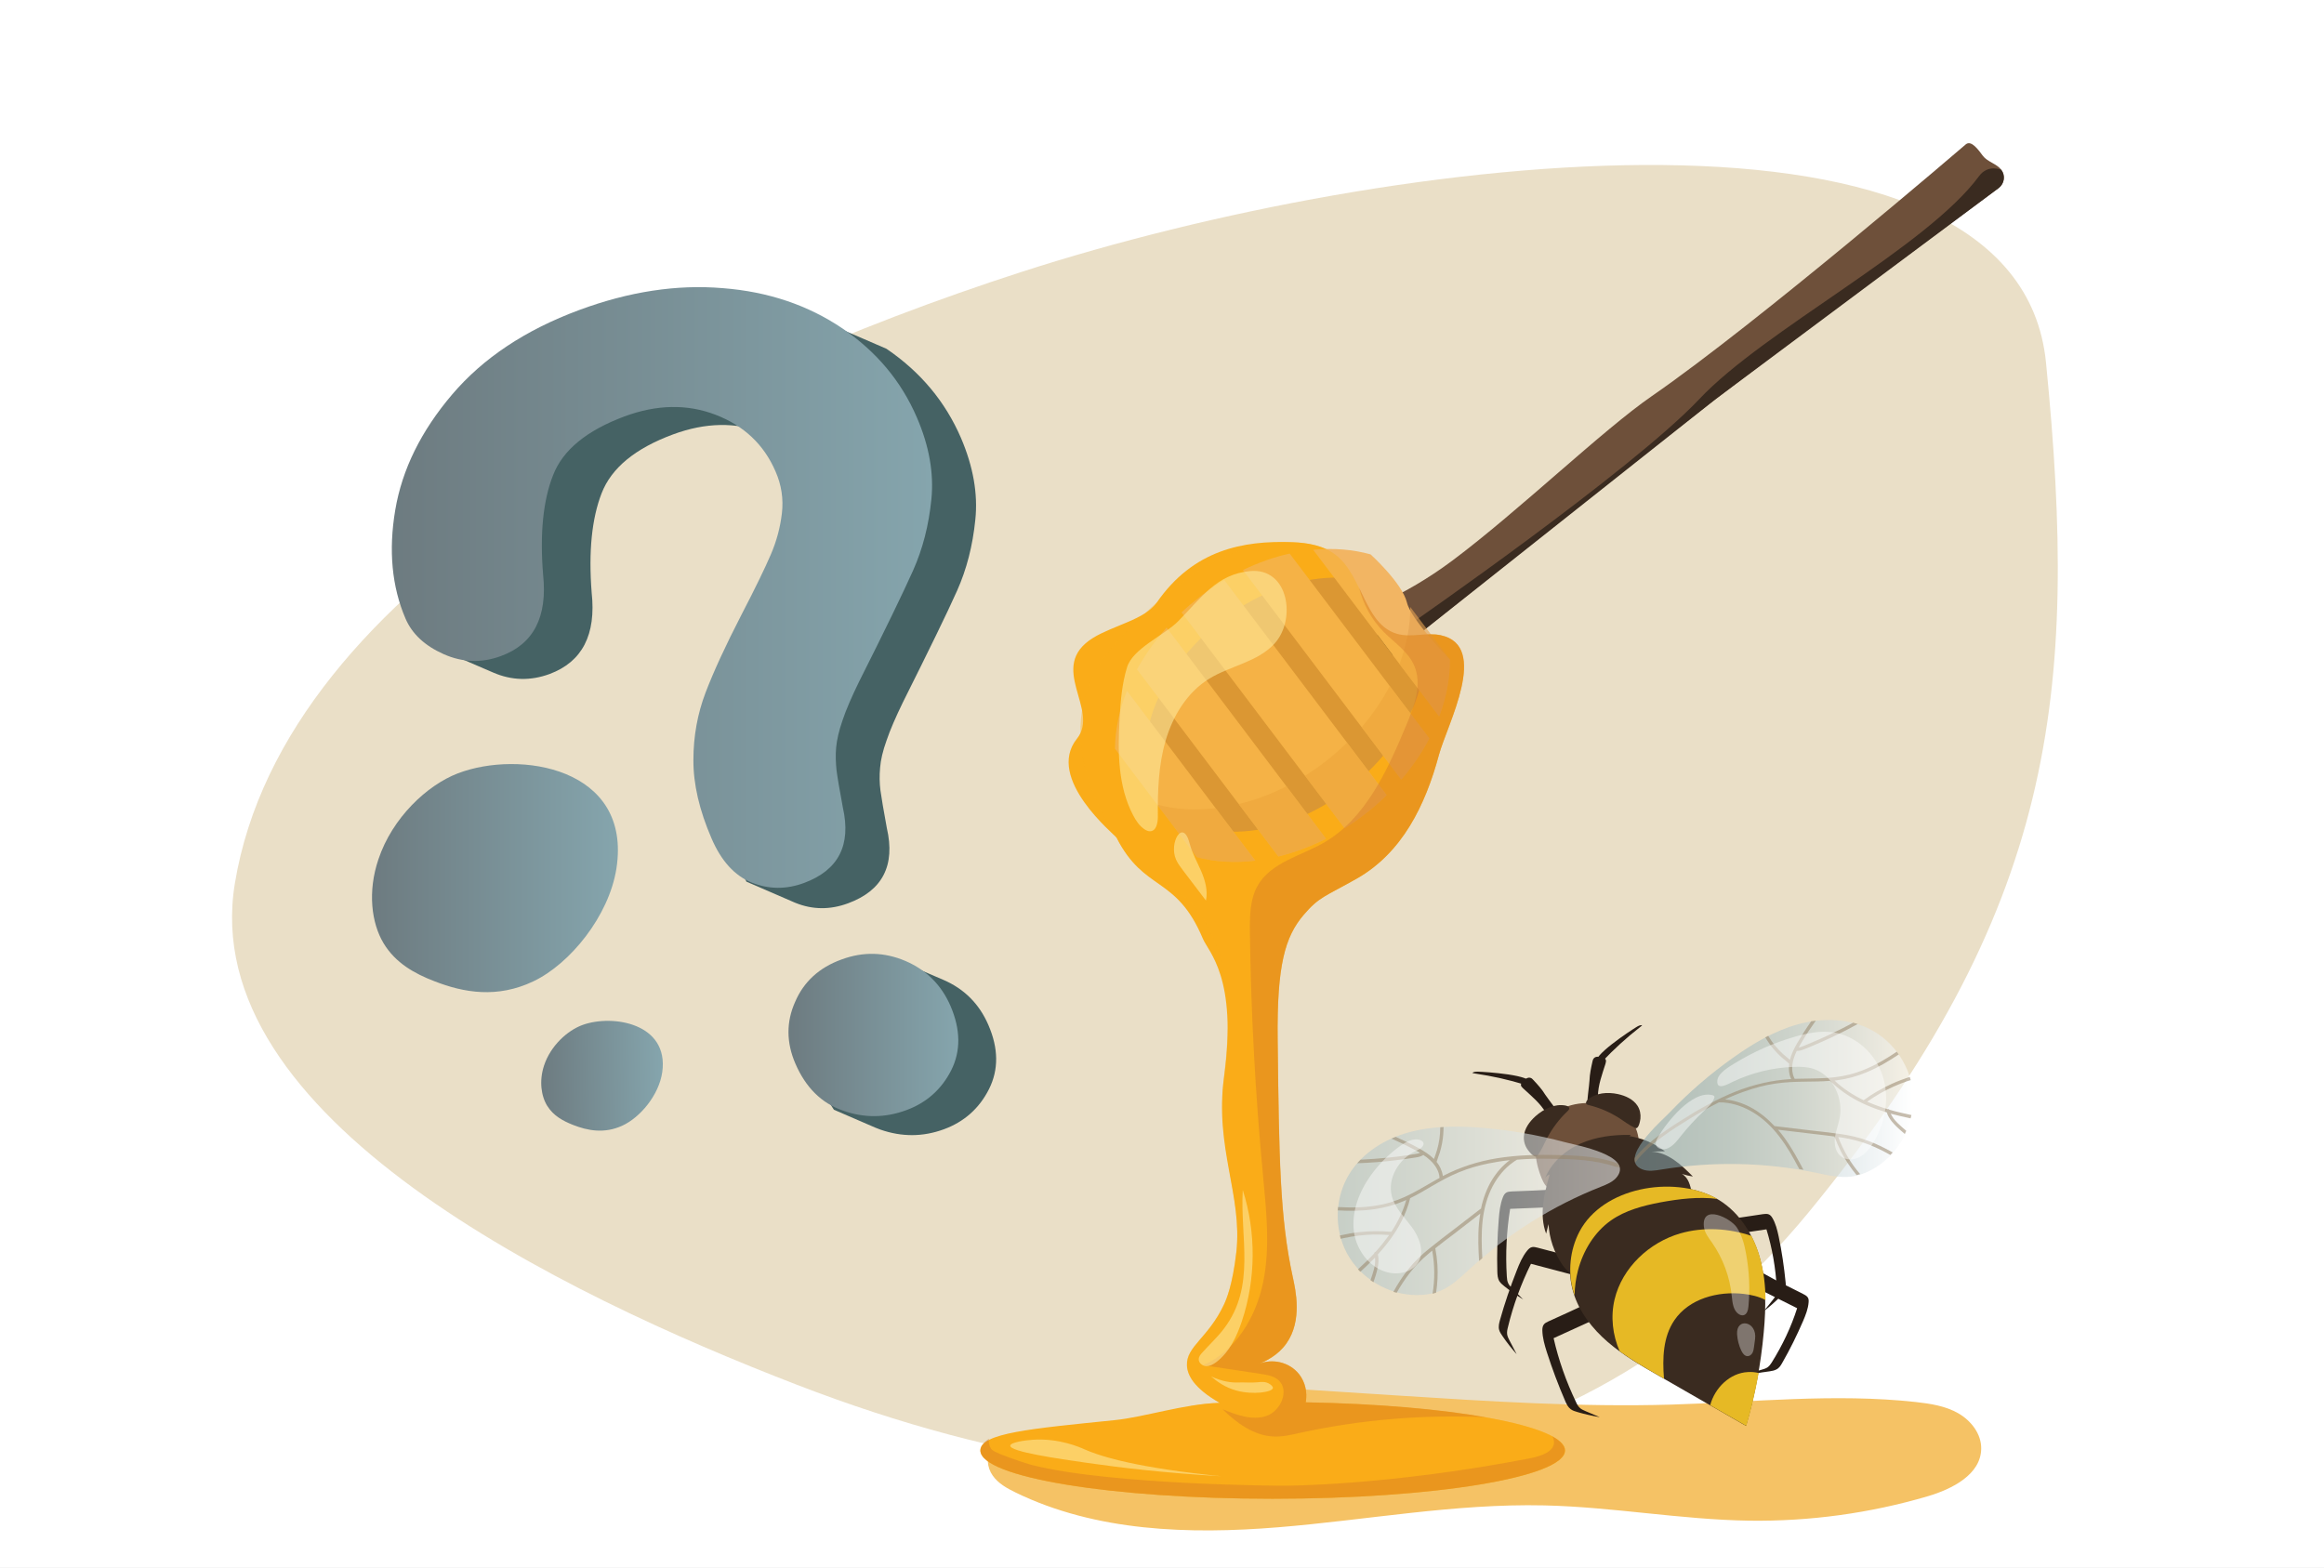 <?xml version="1.0" encoding="utf-8"?>
<!-- Generator: Adobe Illustrator 27.5.0, SVG Export Plug-In . SVG Version: 6.00 Build 0)  -->
<svg version="1.1" id="Layer_1" xmlns="http://www.w3.org/2000/svg" xmlns:xlink="http://www.w3.org/1999/xlink" x="0px" y="0px"
	 viewBox="0 0 1962 1324" style="enable-background:new 0 0 1962 1324;" xml:space="preserve">
<rect x="0" y="0" width="1962" height="1324" fill="#808080" stroke="none"/>
<style type="text/css">
	.st0{fill:#EADFC7;}
	.st1{fill:#FFFFFF;}
	.st2{fill:#F5C265;}
	.st3{fill:#FAAC18;}
	.st4{fill:#6E503A;}
	.st5{fill:#C78944;}
	.st6{fill:#F2B563;}
	.st7{fill:#3A2B20;}
	.st8{opacity:0.62;fill:#E4A151;}
	.st9{opacity:0.39;fill:#FAAC18;}
	.st10{opacity:0.39;fill:#D17328;}
	.st11{opacity:0.58;fill:#FDEB9F;}
	.st12{fill:#281D16;}
	.st13{fill:#E6B925;}
	.st14{opacity:0.35;fill:#FFFFFF;}
	.st15{opacity:0.55;fill:url(#SVGID_1_);}
	.st16{opacity:0.54;fill:#99866A;}
	.st17{opacity:0.55;fill:url(#SVGID_00000062152315707695777870000017617940186405773472_);}
	.st18{opacity:0.45;fill:#FFFFFF;}
	.st19{fill:#DAB99C;}
	.st20{fill:#456264;}
	.st21{fill:url(#SVGID_00000018917507935780751430000007420867358291764610_);}
	.st22{fill:url(#SVGID_00000155123301933277272090000003174319481149078205_);}
	.st23{fill:url(#SVGID_00000150817944708873074900000006183058009910471073_);}
	.st24{fill:url(#SVGID_00000075857447785666134500000005859337961572577177_);}
</style>
<g>
	<g>
		<rect x="107" y="60.9" class="st0" width="1726.2" height="1229.5"/>
	</g>
	<path class="st1" d="M0,0l0,1323.9h1962V0L0,0z M198.3,745.8c42.1-254.9,386.3-426.3,663.8-516.1
		c314.6-101.8,841.3-164.6,865.2,76.4c27.7,279.7,8.6,462.8-200.2,717.3c-194.8,237.4-505.3,280.8-854.7,145.7
		C474.5,1092.7,165.6,943.8,198.3,745.8z"/>
	<g>
		<path class="st2" d="M1100.5,1173.2c26.9,1.7,53.9,3.4,80.8,5.2c76.4,4.9,152.9,9.8,229.4,7.6c68.9-2,138.1-9.7,206.6-2.2
			c12.4,1.4,25.1,3.3,35.9,9.5c10.8,6.2,19.6,17.4,19.4,29.9c-0.2,21.7-24.4,34.1-45.2,40.2c-48.9,14.4-99.9,21.3-150.8,20.6
			c-57.8-0.9-115.1-11.6-172.9-12.9c-75.3-1.7-149.9,12.4-224.9,18.5s-153.5,3.6-221.2-29.3c-7.4-3.6-14.9-7.7-19.6-14.5
			c-4.7-6.7-5.9-16.6-0.5-22.9c3.1-3.6,7.8-5.4,12.4-6.7c41.7-11.9,87,4.8,129.4-4.2c39.9-8.5,73.8-39,114.6-40.8"/>
	</g>
	<path class="st3" d="M1102.3,1184.1c1.5-8.4-0.4-17-5.5-23.6c-8-10.2-22.4-13.9-35.1-8.5c6.7-2.5,17-7.4,24.2-17.5
		c13.9-19.5,7.7-45.7,5.5-56c-11-50.4-11.6-100.4-12.8-200.6c-0.7-62.8,6.2-86.9,21.9-105.3c13-15.3,17.8-15.4,44.7-30.6
		c38.5-21.8,58.1-61.9,69.6-104.7c6.9-25.5,43.1-92.1,1.4-100.9c-11.9-2.5-24.6,2.2-36.4-1c-27.8-7.5-29.3-48.9-51.9-66.7
		c-10.3-8.1-23.8-10.4-36.8-10.9c-41.8-1.6-83.8,6.5-114.6,51.1c-9.8,14.1-36.7,19.2-53.7,29.7c-39.4,24.4,6.1,60.6-13.6,85.1
		c-27,33.7,32.3,81.4,33.5,83.7c23.3,46,50.3,31.6,72.8,85.2c4.6,11.1,29.4,32.7,17.9,116.8c-8.2,59.5,15.7,100.3,10.4,147.8
		c-3.2,28-8.5,40.1-10.4,44.2c-13.3,28.4-32,35.4-31.3,51.5c0.3,7.7,5.2,18.8,27.6,31.6c-30.5,0.9-63.1,12-88.6,14.6
		c-70.5,7.2-113.4,10.9-113.4,25.6c0,22.6,110.5,40.8,246.8,40.8s246.8-18.3,246.8-40.8C1321.1,1203.7,1225.4,1186.4,1102.3,1184.1z
		"/>
	<path class="st4" d="M1687.5,158.6c0,0-183.3,135.4-243.4,181.7c-67.8,52.3-268.4,212.7-268.4,212.7l-27.8-36.8
		c0,0,35.3-10.8,78.3-42.9c56-41.9,126.9-110.3,168.4-138.9c89.9-62.1,265.1-212.6,265.1-212.6c4.7-3.7,10.8,5.1,14.4,9.9
		c3.7,4.9,11.8,6.7,15.4,11.6C1693.2,148.1,1692.2,154.9,1687.5,158.6z"/>
	
		<ellipse transform="matrix(0.787 -0.617 0.617 0.787 -136.105 795.909)" class="st5" cx="1084.7" cy="595.1" rx="131.7" ry="89"/>
	<path class="st6" d="M951.4,583.3c-6.5,16.4-10,33-10.1,48.9l69.1,91.5c15.2,4.1,32,5.1,49.4,3L951.4,583.3z"/>
	<path class="st6" d="M959.9,565.2l119.3,158c13.4-3.3,27-8.3,40.3-15L984.9,529.9C975,541.1,966.6,553,959.9,565.2z"/>
	<path class="st7" d="M1189.7,527.6l-19.9-28.3l-7.6,5.9l15,19.9l-14.3,11.1l12.8,16.9l272.8-216.2l239-178.2
		c4.7-3.7,5.7-10.5,2-15.3c0,0-11.1-5-18.7,5.3c-44.6,60.5-181.3,129.9-236.2,188.3C1377.6,397.4,1189.7,527.6,1189.7,527.6z"/>
	<path class="st6" d="M1013.2,503.7c-5.5,4.3-10.8,8.7-15.7,13.4l137.7,182.3c5.7-3.6,11.4-7.5,16.9-11.8
		c6.6-5.1,12.8-10.5,18.6-16.2l-137.1-181.6C1026.6,494,1019.8,498.6,1013.2,503.7z"/>
	<path class="st6" d="M1108.6,464.2L1215,605c6.1-16.2,9.2-32.6,9-48.2c0,0-32.7-33.4-36.2-48c-4-16.5-30.7-40.7-30.7-40.7
		C1142.1,463.9,1125.7,462.6,1108.6,464.2z"/>
	<path class="st6" d="M1088.8,467.4c-13.1,2.9-26.4,7.6-39.5,13.9l133.7,177c9.5-11.1,17.4-22.8,23.7-34.8L1088.8,467.4z"/>
	<path class="st8" d="M976.9,679.4l33.4,44.3c15.2,4.1,32,5.1,49.4,3l-33.4-44.3C1008.9,684.5,992.1,683.5,976.9,679.4z"/>
	<path class="st8" d="M1079.2,723.2c13.4-3.3,27-8.3,40.3-15l-33.4-44.3c-13.3,6.8-26.9,11.8-40.3,15L1079.2,723.2z"/>
	<path class="st8" d="M1101.7,655.1l33.4,44.3c5.7-3.6,11.4-7.5,16.9-11.8c6.6-5.1,12.8-10.5,18.6-16.2l-33.4-44.3
		c-5.8,5.7-12,11.1-18.6,16.2C1113.1,647.6,1107.4,651.5,1101.7,655.1z"/>
	<path class="st8" d="M1181.5,560.8L1215,605c6.1-16.2,9.2-32.6,9-48.2l-33.4-44.3C1190.7,528.2,1187.6,544.6,1181.5,560.8z"/>
	<path class="st8" d="M1183,658.3c9.5-11.1,17.4-22.8,23.7-34.8l-33.4-44.3c-6.3,12-14.2,23.7-23.7,34.8L1183,658.3z"/>
	<path class="st9" d="M1102.3,1184.1c1.5-8.4-0.4-17-5.5-23.6c-8-10.2-22.4-13.9-35.1-8.5c6.7-2.5,17-7.4,24.2-17.5
		c13.9-19.5,7.7-45.7,5.5-56c-11-50.4-11.6-100.4-12.8-200.6c-0.7-62.8,6.2-86.9,21.9-105.3c13-15.3,17.8-15.4,44.7-30.6
		c38.5-21.8,58.1-61.9,69.6-104.7c6.9-25.5,43.1-92.1,1.4-100.9c-11.9-2.5-24.6,2.2-36.4-1c-27.8-7.5-29.3-48.9-51.9-66.7
		c-10.3-8.1-23.8-10.4-36.8-10.9c-58.5-2.2-112.2,44-151.4,88c-62.7,70.3,0.9,157.6,3,161.6c23.3,46,58.5,30,80.9,83.6
		c4.6,11.1,20.2,30,9.7,118.4c-7,59.6,15.7,100.3,10.4,147.8c-3.2,28-8.5,40.1-10.4,44.2c-13.3,28.4-32,35.4-31.3,51.5
		c0.3,7.7,5.2,18.8,27.6,31.6c-38.2,1.2-71.8,18.2-101.7,21.9c-60,7.4-100.3,4.9-100.3,18.2c0,22.6,110.5,40.8,246.8,40.8
		s246.8-18.3,246.8-40.8C1321.1,1203.7,1225.4,1186.4,1102.3,1184.1z"/>
	<g>
		<g>
			<path class="st10" d="M1074.3,1265.5c136.3,0,246.8-18.3,246.8-40.8c0-4.1-3.7-8-10.4-11.8c1,2.2,1.6,4.6,1,6.9
				c-1.9,7.8-15.4,10.7-21.4,11.8c-120.4,23.2-207,22.9-207,22.9c0,0-144.3-0.5-211.7-17.4c-5.4-1.3-17.9-5.9-19.2-6.3
				c-12.9-4.7-14.8-6.1-15.9-7.9c-1.5-2.3-1.9-5.1-1.6-8.1c-4.7,3.2-7.2,6.5-7.2,9.9C827.6,1247.2,938,1265.5,1074.3,1265.5z"/>
			<path class="st10" d="M1117,711.9c-19.4,11-44,16.4-55.2,35.8c-6.6,11.6-6.7,25.7-6.6,39.1c0.9,68.7,4.6,137.5,11.1,205.9
				c2.8,30,6.1,60.5,0.1,90c-6.1,29.5-23.3,58.4-50.8,70c16.4,2.5,32.7,4.9,49.1,7.4c5.2,0.8,10.7,1.7,14.7,5.3
				c9.5,8.6,1.8,26.1-10.3,30.2c-12.1,4-25.2-0.9-37-5.7c11.9,11.6,26.3,22.2,42.8,23c7.7,0.4,15.3-1.4,22.8-3.1
				c51.5-11.2,104.4-15.6,157.1-13.1c-39.1-6.9-92.5-11.6-152.4-12.7c1.5-8.4-0.4-17-5.5-23.6c-8-10.2-22.4-13.9-35.1-8.5
				c6.7-2.5,17-7.4,24.2-17.5c13.9-19.5,7.7-45.7,5.5-56c-11-50.4-11.6-100.4-12.8-200.6c-0.7-62.8,6.2-86.9,21.9-105.3
				c13-15.3,17.8-15.4,44.7-30.6c38.5-21.8,58.1-61.9,69.6-104.7c6.9-25.5,43.1-92.1,1.4-100.9c-11.9-2.5-24.6,2.2-36.4-1
				c-17.1-4.6-24.3-22.1-32.5-39.1c3.4,13.9,10.5,26.9,20.5,37.1c9.2,9.3,21,16.8,26.1,28.9c6.7,15.6,0.1,33.4-6.3,49
				C1171.5,650,1153.1,691.4,1117,711.9z"/>
		</g>
	</g>
	<path class="st11" d="M951.5,563.4c-4.3,14-5.5,28.8-6.3,43.4c-1.6,27.8-1.5,57.1,11.5,81.7c2.4,4.6,5.4,9.1,9.8,11.9
		c1.4,0.9,3,1.6,4.6,1.5c5.1-0.3,6.4-7.1,6.4-12.3c-0.2-21.7,0.5-43.6,6.6-64.4c6.1-20.8,18.1-40.5,36.4-51.9
		c18-11.2,41.3-14.2,55.6-30c18.4-20.3,11.9-64.1-20.7-61.1c-28.1,2.6-41,22.3-60.7,42.3C983,536.4,956.4,547.4,951.5,563.4z"/>
	<path class="st11" d="M992.9,725.9c1.5,3.3,3.7,6.2,5.9,9.1c6.4,8.5,12.9,16.9,19.3,25.4c1.8-8.3-0.7-17-4-24.8
		c-3.4-7.8-7.7-15.3-9.8-23.5C998.8,690.5,986.5,711.7,992.9,725.9z"/>
	<path class="st11" d="M1033.5,1121.6c-5.6,7.5-12.6,13.8-18.8,20.8c-1.3,1.5-2.6,3.1-2.7,5.1c-0.2,3.2,3.1,5.9,6.3,6
		c3.2,0.1,6.2-1.6,8.8-3.6c10.8-8.3,17-21.3,21.3-34.2c11.9-35.6,12.2-75.1,0.8-110.9C1046.8,1044.9,1060.4,1085.9,1033.5,1121.6z"
		/>
	<path class="st11" d="M917.8,1235.2c27.8,4,66.3,8.6,113.4,11.3c-68.6-6.9-100-15.8-116-22.9c-3.2-1.4-21-9.5-43.6-7.9
		c-6.8,0.5-18.6,2.2-18.7,5C852.7,1225.8,892.8,1231.6,917.8,1235.2z"/>
	<path class="st11" d="M1045,1167.3c5.7-0.2,11.4,0.4,17.1-0.2c2.4-0.3,6.7-0.8,10.1,1.7c0.8,0.6,2.6,1.9,2.4,3.2
		c-0.5,3.5-16.7,5.9-30.5,2.2c-9.9-2.6-17.1-8-21.6-12C1032.2,1166.7,1039.8,1167.5,1045,1167.3z"/>
	<g>
		<path class="st12" d="M1276.4,1006c-1.6,0.1-3.3,0.2-4.6,0.9c-1.6,0.9-2.4,2.5-3,4c-2.3,5.9-3,12.2-3.5,18.6
			c-1.2,14.7-1.6,29.5-1.2,44.3c0.1,2.7,0.2,5.5,1.7,8c1.1,1.7,2.7,3,4.3,4.3c5,4,10.3,7.7,15.8,11.1c-3-3-6-6.1-9-9.1
			c-1.4-1.4-2.8-2.8-3.6-4.5c-0.9-1.9-1.1-3.9-1.2-5.9c-1.2-19.2-0.2-38.3,2.8-57c14.2-0.6,28.4-1.1,42.6-1.7
			c2.9-0.1,6.1-0.3,8.2-2.1c3.5-3,1.6-8.3-1.9-11.1c-3.8-3-6.6-2.1-11-1.7C1300.8,1005.3,1288.5,1005.4,1276.4,1006z"/>
		<path class="st12" d="M1298.1,1053.5c-1.6-0.4-3.2-0.8-4.7-0.5c-1.8,0.4-3,1.7-4.1,3c-4,4.9-6.5,10.8-8.8,16.7
			c-5.4,13.7-10.2,27.7-14.2,42c-0.7,2.6-1.4,5.3-0.7,8.1c0.5,1.9,1.7,3.7,2.9,5.4c3.6,5.3,7.6,10.4,11.9,15.2
			c-2-3.8-4-7.5-5.9-11.3c-0.9-1.7-1.8-3.5-2.1-5.3c-0.3-2.1,0.1-4.1,0.6-6c4.5-18.7,11.1-36.7,19.5-53.7
			c13.8,3.6,27.5,7.3,41.3,10.9c2.8,0.7,5.9,1.5,8.4,0.4c4.2-1.8,4-7.5,1.5-11.2c-2.7-4-5.7-3.9-10-4.8
			C1321.7,1060,1309.9,1056.5,1298.1,1053.5z"/>
		<path class="st12" d="M1307.3,1115.7c-1.5,0.7-3,1.4-3.9,2.6c-1.1,1.4-1.3,3.2-1.3,4.9c0.1,6.3,1.9,12.5,3.8,18.5
			c4.5,14,9.7,27.9,15.6,41.5c1.1,2.5,2.3,5,4.6,6.7c1.6,1.2,3.7,1.8,5.7,2.4c6.1,1.8,12.4,3.2,18.8,4.3c-3.9-1.7-7.8-3.3-11.8-5
			c-1.8-0.8-3.6-1.5-5-2.8c-1.6-1.4-2.5-3.2-3.3-5c-8.3-17.3-14.7-35.4-18.9-53.9c12.9-5.9,25.9-11.8,38.8-17.7
			c2.7-1.2,5.5-2.6,6.8-5c2.1-4.1-1.6-8.3-5.9-9.6c-4.6-1.4-6.9,0.5-10.8,2.6C1329.6,1105.8,1318.3,1110.6,1307.3,1115.7z"/>
		<path class="st12" d="M1522.1,1092.5c1.4,0.7,2.9,1.5,3.8,2.6c1.1,1.3,1.1,2.9,1,4.4c-0.4,5.6-2.5,10.8-4.7,16
			c-5.2,12-11,23.8-17.6,35.3c-1.2,2.1-2.5,4.3-4.9,5.5c-1.7,0.9-3.7,1.3-5.8,1.6c-6.2,1-12.5,1.8-18.9,2.1c4-1.1,8-2.3,12-3.4
			c1.8-0.5,3.7-1.1,5.1-2c1.6-1.1,2.6-2.6,3.6-4.1c9.1-14.6,16.4-29.9,21.5-45.9c-12.6-6.3-25.2-12.6-37.7-18.9
			c-2.6-1.3-5.4-2.8-6.5-5c-1.9-3.8,2.1-7.2,6.4-8c4.7-0.8,6.8,1.1,10.6,3.2C1500.3,1081.8,1511.4,1087,1522.1,1092.5z"/>
		<path class="st12" d="M1488.2,1025.2c1.6-0.2,3.2-0.4,4.6,0c1.6,0.5,2.6,1.7,3.4,3c2.9,4.8,4.2,10.3,5.4,15.8
			c2.7,12.8,4.6,25.8,5.9,39c0.2,2.4,0.4,4.9-0.8,7.4c-0.9,1.7-2.3,3.2-3.8,4.6c-4.5,4.4-9.3,8.6-14.3,12.6c2.6-3.2,5.2-6.4,7.8-9.7
			c1.2-1.5,2.4-3,3-4.6c0.7-1.8,0.7-3.7,0.6-5.4c-0.9-17.2-3.8-33.9-8.7-49.9c-13.9,2.1-27.8,4.1-41.8,6.2c-2.9,0.4-6,0.8-8.2-0.3
			c-3.7-2-2.5-7.1,0.7-10.2c3.4-3.3,6.2-3,10.6-3.5C1464.3,1029,1476.3,1026.9,1488.2,1025.2z"/>
		<path class="st12" d="M1304.6,924.4c-2.8-4.6-6.4-8.6-10.1-12.5c-0.6-0.7-1.3-1.4-2.1-1.7c-2.6-1.1-5.2,1.2-7.1,3.3
			c-0.6,0.7-1.2,1.5-1.3,2.4c-0.1,1.2,0.9,2.1,1.7,2.9c7,6.5,14.7,12.7,19.5,21c1.1,1.9,2.1,4,3.7,5.6c2.4,2.5,9.3,3.6,8.6-1.5
			C1317.1,940.5,1306.2,927,1304.6,924.4z"/>
		<path class="st12" d="M1248.3,904.9c-1.9,0-3.9-0.1-5.4,1c0.9,0.3,1.8,0.5,2.7,0.6c14.2,2.1,28.2,5.2,41.8,9.4
			c1.5,0.5,3.7,0.7,4.4-0.7C1295.4,907.5,1252.9,905,1248.3,904.9z"/>
		<path class="st12" d="M1341.9,912.3c0.2-5.4,1.3-10.6,2.5-15.9c0.2-0.9,0.4-1.8,1-2.6c1.7-2.3,5.1-1.6,7.8-0.7
			c0.9,0.3,1.8,0.6,2.3,1.4c0.6,1,0.3,2.3,0,3.4c-2.9,9.2-6.4,18.3-6.5,27.9c0,2.2,0.1,4.5-0.4,6.7c-0.9,3.3-6.3,7.8-8.2,2.9
			C1339.1,932.4,1341.9,915.3,1341.9,912.3z"/>
		<path class="st12" d="M1381.2,867.4c1.6-1,3.3-2,5.2-1.8c-0.6,0.7-1.3,1.3-2.1,1.9c-11.3,8.8-21.9,18.5-31.7,28.9
			c-1.1,1.2-2.8,2.5-4.2,1.5C1341.6,893,1377.2,869.8,1381.2,867.4z"/>
		<path class="st4" d="M1300.4,992c-2.8-7.7-4.5-15.9-3.9-24.1c0.6-8.2,3.5-16.3,8.9-22.4c4.1-4.6,9.4-8,15.1-10.3
			c15.7-6.4,34.5-4.7,48.8,4.4c3,1.9,5.8,4.1,8.1,6.9c4.2,5.3,6,12.2,6.3,18.9c0.4,10.3-2.8,21.2-10.5,28c-3.8,3.4-8.5,5.6-13.2,7.4
			c-11.5,4.4-24,6.6-36.3,5.8c-4.9-0.3-12-0.6-16.2-3.3C1303.8,1001.1,1301.8,995.8,1300.4,992z"/>
		<path class="st7" d="M1307.3,1033.6c-0.7,2.7-1.4,5.4-2,8.1c-6-15.9-1.7-33.7,3-50c-1.9,0.5-3.6,2-4.2,3.9
			c5.2-13.5,16.8-24,30-29.9c13.2-5.9,28-7.7,42.5-7.4c-0.4,1.2-2.2,1.6-3.1,0.7c11.6,1.4,22.8,6,32.1,13.1
			c-3.8,0.1-7.5,0.2-11.3,0.3c13.9,0.6,25.1,11.1,34.9,21c-3.2-0.5-6.3-1.2-9.3-2.2c5.5,3,7.2,9.9,8.4,16.1c0.9,4.9,1.8,10,0.7,15
			c-1.7,7.8-8.1,13.6-14.5,18.3c-17.7,13.3-38.1,23.8-58.2,32.9c-14.8,6.7-27.8,8.6-37.6-6C1312,1057.4,1308,1045.7,1307.3,1033.6z"
			/>
		<path class="st7" d="M1333.2,1040c-8.1,15.5-10,34.2-5,51c4.9,16.6,16,30.8,29.1,42.1c13.1,11.3,28.2,20,43.2,28.6
			c24.5,14.1,49.1,28.2,73.6,42.3c7.5-25.8,12.5-52.2,14.9-78.9c2-21.4,2.3-43.3-3.6-63.9c-5.9-20.6-18.7-40-37.8-50
			C1411.6,992.4,1352.9,1002.4,1333.2,1040z"/>
		<g>
			<path class="st13" d="M1449.9,1012.3c-0.7-0.4-1.3-0.7-2-1.1c-36.1-18.8-94.7-8.8-114.5,28.8c-8.1,15.5-10,34.2-5,51
				c0.3,1,0.6,1.9,0.9,2.9c0.1-7.2,1.1-14.3,2.9-21.3c4.4-16.6,13.8-32.2,27.8-42.1c12.2-8.6,27.2-12.5,41.9-15.3
				C1417.7,1012.3,1433.9,1010.3,1449.9,1012.3z"/>
			<path class="st13" d="M1404.8,1164.1c-1.4-17.4-0.8-35.3,8.8-49.4c12.3-18.1,36.6-24.7,58.3-22.2c6.4,0.7,13,2.2,18.6,5.2
				c-0.1-12.4-1.5-24.6-4.9-36.5c-1.7-6.1-4.1-12-7-17.7c-19.3-6.4-40.3-7.7-59.9-2.1c-26.4,7.6-49.2,29-55.6,55.7
				c-3.5,14.6-1.7,30.2,4.3,43.9c10.5,7.6,21.8,14.1,33.1,20.6C1402,1162.5,1403.4,1163.3,1404.8,1164.1z"/>
			<path class="st13" d="M1484.7,1159.3c-2.9-0.7-5.9-1-9-0.8c-15.2,0.7-28,13.3-31.9,28c10.2,5.8,20.3,11.7,30.5,17.5
				C1478.6,1189.3,1482,1174.4,1484.7,1159.3z"/>
		</g>
		<path class="st14" d="M1438.5,1035.9c0.6,4.9,3.8,9.1,6.7,13.1c9.3,13.3,15.2,29.1,16.8,45.2c0.6,5.8,1.2,12.7,6.3,15.6
			c1.1,0.7,2.5,1,3.7,0.7c2.9-0.7,3.8-4.3,4.1-7.3c1.4-15,0.7-30.2-2.1-45.1c-1.4-7.7-3.5-15.4-7.8-21.8
			C1460.9,1028.4,1436.3,1016.2,1438.5,1035.9z"/>
		<path class="st14" d="M1466.5,1126.6c0.3,4.7,1.5,9.4,3.5,13.7c1.1,2.3,2.8,4.8,5.4,4.8c1.7,0,3.3-1.3,4.1-2.8s1.1-3.3,1.3-5
			c0.3-2.2,0.6-4.5,0.9-6.7C1483.6,1115.5,1465.6,1112.2,1466.5,1126.6z"/>
		<path class="st7" d="M1298.1,975.8c3.2-4.5,5.3-9.7,7.9-14.6c4.5-8.6,10.4-16.4,17.5-23.1c0.6-0.6,1.3-1.3,1.3-2.1
			c0.1-1.4-1.6-2.2-3-2.5c-9.2-1.8-18.5,2.8-25.5,9c-5.1,4.6-9.5,10.6-9.8,17.4c-0.2,4,1.1,8,3.5,11.2
			C1291.3,972.9,1296.1,978.7,1298.1,975.8z"/>
		<path class="st7" d="M1380.4,952.4c-4.8-2.2-9.1-5.5-13.5-8.4c-7.9-5-16.5-8.7-25.6-10.9c-0.8-0.2-1.7-0.4-2.1-1.1
			c-0.7-1.2,0.3-2.6,1.3-3.5c6.7-5.8,16.6-6.6,25.4-4.7c6.4,1.4,12.9,4.3,16.5,9.8c2.1,3.2,2.9,7.2,2.5,11
			C1384.6,946.7,1383.4,953.9,1380.4,952.4z"/>
		
			<linearGradient id="SVGID_1_" gradientUnits="userSpaceOnUse" x1="-4839.585" y1="1022.451" x2="-4385.422" y2="1022.451" gradientTransform="matrix(-1 0 0 1 -3472.035 0)">
			<stop  offset="4.699926e-07" style="stop-color:#FFFFFF"/>
			<stop  offset="0.208" style="stop-color:#D8E2E5"/>
			<stop  offset="0.438" style="stop-color:#B4C8CD"/>
			<stop  offset="0.654" style="stop-color:#9AB5BB"/>
			<stop  offset="0.847" style="stop-color:#8AA9B1"/>
			<stop  offset="1" style="stop-color:#85A5AD"/>
		</linearGradient>
		<path class="st15" d="M1250.2,952.2c-20.3-1.6-41.1-1.5-60.8,3.9c-19.7,5.4-38.3,16.7-49.4,33.8c-13.1,20.1-14.2,47.3-2.8,68.4
			c11.4,21.1,34.7,35.1,58.7,35.2c7,0,14.1-1,20.5-3.8c9.6-4.1,17.2-11.7,24.9-18.7c32.1-29.4,69.6-52.9,110.1-68.9
			c5.1-2,10.6-4.2,13.9-8.6c13.4-18-34.2-26.4-44.2-29.1C1297.8,958.2,1274.1,954.1,1250.2,952.2z"/>
		<path class="st16" d="M1367.4,985.9c-0.3-1.3-0.8-2.5-1.7-3.6c-6.9-2.4-14-4.1-21.2-5.1c-9.4-1.3-18.8-1.7-28.3-1.9
			c-17.5-0.5-35.1-0.1-52.4,2.7c-16,2.6-31.3,7.5-45.7,15c-0.6-4.4-2.5-8.5-5.3-12c0-0.1,0.1-0.1,0.1-0.2c0.8-2.7,1.9-5.3,2.7-7.9
			c0.8-2.6,1.4-5.2,1.9-7.9c0.8-4.4,1.2-8.9,1.2-13.4c-0.9,0.1-1.9,0.1-2.8,0.2c0,6.6-0.9,13.2-2.8,19.5c-0.7,2.5-1.7,4.9-2.5,7.3
			c-3.8-3.8-8.5-6.7-13.2-9.3c-6.2-3.4-12.6-6.5-19.1-9.4c-1.2,0.5-2.4,1-3.6,1.5c0.5,0.2,1.1,0.5,1.6,0.7c5.6,2.5,11.2,5.1,16.6,8
			c2,1.1,4,2.1,6,3.3c-1.2,0.5-2.6,0.8-3.9,1c-2.6,0.4-5.1,0.8-7.7,1.2c-5.2,0.7-10.4,1.4-15.7,1.9c-7.7,0.8-15.4,1.3-23,1.7
			c-0.9,1-1.9,1.9-2.8,3c2.9-0.1,5.8-0.2,8.6-0.4c10.8-0.6,21.5-1.7,32.2-3.2c3-0.4,5.9-0.9,8.8-1.3c2.2-0.4,4.4-0.8,6.2-2.1
			c2.1,1.3,4,2.8,5.8,4.5c4.2,3.9,7.6,9.1,7.9,14.9c-0.1,0.1-0.2,0.1-0.4,0.2c-7.7,4.2-15.1,8.9-22.9,12.9c-7.8,4.1-16,7.3-24.6,9.2
			c-12.4,2.7-25.2,3-37.8,2.3c-0.1,0.9-0.2,1.9-0.3,2.8c10.4,0.6,20.8,0.5,31.1-1c8.7-1.3,17.2-3.6,25.3-7.1c0.5-0.2,1-0.5,1.5-0.7
			c-2.7,9.6-7.1,18.6-12.6,26.9c0,0-0.1,0-0.1,0c-9.1-0.8-18.2-0.7-27.2,0.3c-5.4,0.6-10.8,1.6-16.2,2.8c0.2,0.9,0.5,1.8,0.7,2.8
			c0.9-0.2,1.8-0.4,2.7-0.6c8.3-1.8,16.8-2.8,25.2-3c4.3-0.1,8.7,0.1,13,0.4c-0.3,0.4-0.6,0.8-0.9,1.3c-3.3,4.5-6.8,8.9-10.6,13
			c0,0,0,0,0,0c-0.6,0.1-1.1,0.7-1.1,1.3c-4.4,4.7-9,9.1-13.7,13.4c0.6,0.7,1.3,1.4,2,2.1c4-3.6,7.9-7.4,11.7-11.3
			c0.2-0.2,0.5-0.5,0.7-0.7c0.8,6.5-1.8,13.1-3.8,19.1c0,0,0,0,0,0c0.8,0.6,1.6,1.1,2.5,1.7c0,0,0,0,0,0c1.3-3.8,2.6-7.6,3.4-11.5
			c0.9-3.9,1.3-8,0.3-12c7.7-8.4,14.7-17.7,19.9-27.9c3.2-6.3,5.8-12.8,7.4-19.6c6.2-3,12.1-6.5,18-10c7.5-4.4,15.1-8.6,23.2-11.9
			c8-3.3,16.4-5.7,24.8-7.4c6-1.2,12.1-2.2,18.1-2.8c-6,4.4-11,10.2-14.9,16.5c-4.6,7.5-7.6,15.8-9.4,24.4c-0.2,0.1-0.4,0.2-0.5,0.3
			c-7.3,5.6-14.6,11.3-21.9,16.9c-7.1,5.4-14.2,10.8-21.1,16.4c-6.5,5.2-12.5,10.9-17.7,17.4c-4.9,6-9,12.5-12.8,19.3
			c0.9,0.3,1.9,0.6,2.8,0.8c3.2-5.7,6.7-11.1,10.7-16.3c4.9-6.5,10.7-12.2,16.9-17.3c0.8-0.7,1.6-1.3,2.4-2
			c2.2,12,2.3,24.3,0.3,36.4c1-0.3,2-0.5,3-0.9c1.2-7.8,1.6-15.7,1.1-23.6c-0.3-4.7-0.9-9.3-1.8-13.9c5.2-4.2,10.6-8.2,15.9-12.2
			c7.4-5.7,14.7-11.4,22.1-17.1c-1.9,10.9-1.9,22-1.4,33c0.1,2.3,0.2,4.6,0.4,7c0.9-0.8,1.8-1.6,2.7-2.3
			c-0.6-10.7-0.9-21.4,0.3-32.1c1.2-10,3.8-19.9,8.5-28.8c4.2-7.9,10-15.1,17.3-20.2c0.9-0.7,1.9-1.3,2.9-1.9c0.1,0,0.2-0.1,0.2-0.2
			c9.3-0.8,18.7-1,28-0.8c18.7,0.2,37.8,0.7,55.6,6.9C1365.4,985.2,1366.4,985.5,1367.4,985.9z"/>
		
			<linearGradient id="SVGID_00000091699577578402352810000004956520144701430694_" gradientUnits="userSpaceOnUse" x1="-5087.271" y1="927.423" x2="-4851.955" y2="927.423" gradientTransform="matrix(-1 0 0 1 -3472.035 0)">
			<stop  offset="4.699926e-07" style="stop-color:#FFFFFF"/>
			<stop  offset="0.208" style="stop-color:#D8E2E5"/>
			<stop  offset="0.438" style="stop-color:#B4C8CD"/>
			<stop  offset="0.654" style="stop-color:#9AB5BB"/>
			<stop  offset="0.847" style="stop-color:#8AA9B1"/>
			<stop  offset="1" style="stop-color:#85A5AD"/>
		</linearGradient>
		<path style="opacity:0.55;fill:url(#SVGID_00000091699577578402352810000004956520144701430694_);" d="M1463.7,892.7
			c16.6-11.8,34.5-22.4,54.2-27.8c19.7-5.4,41.4-5.3,59.8,3.6c21.5,10.5,36.5,33.3,37.5,57.2c1.1,23.9-11.8,48-32.2,60.4
			c-6,3.6-12.6,6.3-19.5,7.3c-10.3,1.4-20.8-1.2-31-3.3c-42.7-8.8-86.9-9.6-129.9-2.6c-5.4,0.9-11.2,1.9-16.3-0.2
			c-20.7-8.6,15.8-40.2,23-47.7C1425.8,922.3,1444.1,906.5,1463.7,892.7z"/>
		<path class="st16" d="M1380.4,981.8c-0.4-1.2-0.6-2.6-0.4-4c4.7-5.6,9.9-10.7,15.6-15.3c7.4-5.9,15.3-11.1,23.3-16.2
			c14.7-9.4,30.1-18.1,46.3-24.6c15.1-6,30.7-9.6,46.9-10.6c-1.8-4.1-2.2-8.6-1.6-13c-0.1,0-0.1-0.1-0.2-0.1c-2-1.9-4.3-3.6-6.4-5.4
			c-2-1.8-3.9-3.8-5.7-5.8c-3-3.4-5.6-7-7.9-10.9c0.8-0.4,1.7-0.9,2.5-1.3c3.3,5.7,7.5,10.8,12.4,15.3c1.9,1.7,4,3.3,5.9,5
			c1.3-5.2,3.8-10.1,6.5-14.7c3.6-6.1,7.4-12.1,11.5-17.9c1.3-0.2,2.6-0.4,3.9-0.5c-0.3,0.5-0.7,1-1,1.4c-3.6,5-7,10.1-10.1,15.4
			c-1.2,1.9-2.3,3.9-3.4,5.9c1.3-0.2,2.6-0.7,3.8-1.2c2.4-1,4.8-1.9,7.2-3c4.9-2,9.7-4.2,14.4-6.4c7-3.3,13.9-6.7,20.6-10.4
			c1.3,0.3,2.6,0.7,3.9,1.1c-2.5,1.4-5.1,2.8-7.6,4.1c-9.6,5-19.3,9.6-29.3,13.8c-2.7,1.2-5.5,2.3-8.3,3.4c-2,0.8-4.2,1.6-6.3,1.4
			c-1.1,2.2-2,4.5-2.7,6.8c-1.6,5.5-1.8,11.7,0.9,16.8c0.1,0,0.3,0,0.4,0c8.8-0.3,17.5-0.1,26.3-0.7c8.8-0.5,17.4-1.9,25.8-4.7
			c12.1-4,23.2-10.3,33.7-17.5c0.6,0.8,1.1,1.5,1.7,2.3c-8.6,5.8-17.6,11.1-27.2,15.1c-8.1,3.4-16.6,5.7-25.3,6.8
			c-0.6,0.1-1.1,0.1-1.7,0.2c7.2,6.8,15.6,12.3,24.6,16.6c0,0,0.1-0.1,0.1-0.1c7.3-5.4,15.2-9.9,23.5-13.7c5-2.3,10.1-4.2,15.3-5.9
			c0.3,0.9,0.5,1.8,0.8,2.7c-0.9,0.3-1.7,0.5-2.6,0.8c-8,2.7-15.8,6.2-23.2,10.4c-3.8,2.2-7.4,4.5-11,7c0.5,0.2,0.9,0.4,1.4,0.6
			c5.1,2.2,10.4,4.1,15.8,5.7c0,0,0,0,0,0c0.6-0.2,1.2,0,1.6,0.5c6.1,1.8,12.4,3.2,18.6,4.5c-0.2,0.9-0.4,1.9-0.7,2.8
			c-5.3-1.1-10.6-2.3-15.8-3.7c-0.3-0.1-0.6-0.2-1-0.3c2.6,5.9,8.3,10.3,13.1,14.5c0,0,0,0,0,0c-0.4,0.9-0.8,1.8-1.2,2.7
			c0,0,0,0,0,0c-3-2.6-6.1-5.2-8.8-8.1c-2.8-2.9-5.2-6.2-6.4-10.1c-11-3.3-21.7-7.6-31.4-13.7c-6-3.7-11.5-8-16.5-13
			c-6.8,0.6-13.7,0.6-20.6,0.7c-8.7,0.1-17.4,0.4-26,1.7c-8.6,1.3-17,3.5-25.1,6.4c-5.8,2-11.5,4.3-17,6.9
			c7.4,0.7,14.7,3.1,21.3,6.5c7.8,4.1,14.6,9.7,20.6,16.1c0.2,0,0.4-0.1,0.6,0c9.2,1.1,18.3,2.2,27.5,3.3c8.9,1,17.7,2,26.6,3.2
			c8.2,1.1,16.3,2.9,24.1,5.8c7.3,2.7,14.2,6.1,20.9,9.9c-0.6,0.7-1.3,1.4-2,2.1c-5.7-3.2-11.5-6.1-17.5-8.5
			c-7.6-3-15.4-4.9-23.4-6.2c-1-0.2-2.1-0.3-3.1-0.4c4.3,11.4,10.5,22.1,18.5,31.3c-1,0.3-2,0.6-3,0.8c-5.1-6.1-9.5-12.7-13.1-19.7
			c-2.1-4.2-4-8.5-5.6-12.9c-6.6-0.9-13.3-1.6-19.9-2.4c-9.2-1.1-18.5-2.2-27.7-3.3c7.2,8.4,12.9,17.9,18.1,27.6
			c1.1,2,2.2,4.1,3.3,6.2c-1.2-0.2-2.4-0.4-3.5-0.6c-5-9.5-10.2-18.9-16.8-27.4c-6.1-8-13.5-15.2-22.1-20.4
			c-7.6-4.6-16.3-7.8-25.2-8.4c-1.1-0.1-2.3-0.1-3.4-0.1c-0.1,0-0.2,0-0.3,0c-8.4,4.1-16.5,8.8-24.5,13.7c-15.9,9.8-32,20-44.1,34.4
			C1381.7,980.1,1381,981,1380.4,981.8z"/>
		<path class="st18" d="M1179,969.9c-8.3,6.4-15.6,14-21.7,22.5c-9.8,13.7-16.4,30.6-14.3,47.3c2.1,16.7,14.6,32.7,31.3,35.2
			c9,1.4,19.3-1.9,23.5-9.9c4.8-9.2,0.2-20.5-5.9-28.9c-6.2-8.4-14.1-15.9-16.8-25.9c-4.1-15.2,5.9-31.8,20.2-38.4
			c1.8-0.9,3.8-1.6,5.1-3.1c4.2-4.7-1.9-7.1-5.9-6.6C1188.9,962.5,1183.3,966.6,1179,969.9z"/>
		<path class="st18" d="M1463.1,913.3c16.1-7.6,33.7-11.9,51.5-12.5c5.4-0.2,10.9,0,16.1,1.6c16.5,5.1,25.7,24.7,22.4,41.7
			c-1.1,5.6-3.3,11-4,16.7c-0.7,5.7,0.6,12.1,5.1,15.6c4.4,3.5,11,3.2,16,0.4c5-2.7,8.5-7.4,11.5-12.2c10.1-16.7,13.7-37.7,7.7-56.2
			c-6-18.6-22.4-33.9-41.7-36.7c-10.8-1.6-21.7,0.6-32.2,3.6c-17.7,5.1-34.8,12.6-50.5,22.2c-4.9,3-14.9,8.6-15.2,15.2
			C1449.2,921.1,1458.9,915.3,1463.1,913.3z"/>
		<path class="st18" d="M1399.7,960.2c-1.2,2-2.3,4.3-1.6,6.6c1.1,3.9,6.7,4.4,10.3,2.6c4.5-2.2,7.7-6.4,10.8-10.4
			c5.9-7.4,12.3-14.3,19.1-20.7c3.4-3.2,7.1-6.4,8.8-10.8c0.2-0.5,0.4-1.2,0.2-1.7c-0.3-0.7-1-1-1.7-1.1
			C1428.4,920.4,1407.1,947.6,1399.7,960.2z"/>
	</g>
	<path class="st19" d="M803.3,872.1"/>
	<path class="st20" d="M574.1,334.6c-1.4-0.6-2.8-1.2-4.2-1.7c-24-9.2-49.6-8.7-76.9,1.4c-31.9,11.9-52.1,28.4-60.3,49.7
		c-8.4,21.3-11.2,49.3-8.4,83.8c3.8,35.6-7.9,58.7-35.5,68.8c-9.7,3.6-19.3,4.9-28.9,3.8c1,1.6,2.3,3.1,3.6,4.7l52.7,22.7
		c15.8,6.9,31.7,7.2,47.8,1.3c27.6-10.3,39.4-33.2,35.5-68.8c-2.7-34.5,0.1-62.4,8.4-83.8s28.4-37.9,60.3-49.7
		c27.3-10.1,52.9-10.6,76.9-1.4c1.4,0.6,2.8,1.2,4.2,1.7L574.1,334.6z"/>
	<path class="st20" d="M811.3,369.8c-13.2-30.6-34.1-55.7-62.9-75.3l-75.1-32.5c28.8,19.6,49.7,44.6,62.9,75.3
		c10.4,24.1,14.4,47.1,12.2,69c-2.2,21.9-7.3,41.9-15.5,60.2s-23.3,49.6-45.7,94.1c-6.1,12.5-10.7,23.1-13.7,32
		c-3.1,8.9-4.9,16.7-5.5,23.2c-0.6,6.6-0.3,12.9,0.3,19.1c0.8,6.2,2.6,16.8,5.4,31.8c7.1,31.6-3.7,52.7-32.7,63.5
		c-7,2.6-14,4-21,4.1c3,2.3,5.9,4.9,8.7,7.7c0.7,0.7,1.2,1.6,1.4,2.4l40.4,17.5c0.3,0.1,0.8,0.3,1.2,0.5c14.4,5.8,29.2,5.9,44.3,0.3
		c29-10.7,40-31.9,32.7-63.5c-2.8-15-4.5-25.6-5.4-31.8c-0.8-6.2-0.9-12.5-0.3-19.1c0.5-6.6,2.3-14.3,5.5-23.2
		c3-8.9,7.7-19.6,13.7-32c22.2-44.4,37.5-75.7,45.7-94.1c8.2-18.3,13.3-38.3,15.5-60.2C825.7,416.9,821.6,393.9,811.3,369.8z"/>
	<g>
		
			<linearGradient id="SVGID_00000088106846774347875470000014696226500462907547_" gradientUnits="userSpaceOnUse" x1="330.849" y1="496.106" x2="786.922" y2="496.106">
			<stop  offset="3.229374e-07" style="stop-color:#6D7B80"/>
			<stop  offset="1" style="stop-color:#85A5AD"/>
		</linearGradient>
		<path style="fill:url(#SVGID_00000088106846774347875470000014696226500462907547_);" d="M711.2,277.3
			c28.8,19.6,49.7,44.6,62.9,75.3c10.4,24.1,14.4,47.1,12.2,69c-2.2,21.9-7.3,41.9-15.5,60.2c-8.2,18.3-23.3,49.6-45.7,94.1
			c-6.1,12.5-10.7,23.1-13.7,32c-3.1,8.9-4.9,16.7-5.5,23.2c-0.6,6.6-0.3,12.9,0.3,19.1c0.8,6.2,2.6,16.8,5.4,31.8
			c7.1,31.6-3.7,52.7-32.7,63.5c-15.1,5.6-29.8,5.5-44.3-0.3c-14.4-5.8-25.7-18.2-33.9-37.3c-10.3-23.8-15.4-45.8-15.3-66.1
			c0-20.3,3.5-39.3,10.3-57.1c6.8-17.8,16.9-39.7,30.3-65.7c11.8-22.7,20-39.7,24.8-50.9c4.8-11.2,7.9-22.7,9.3-34.7
			c1.4-12-0.3-23.9-5.4-35.4c-9.8-22.7-26.7-38.6-50.6-47.8c-24-9.2-49.6-8.7-76.9,1.4c-31.9,11.9-52.1,28.4-60.3,49.7
			c-8.4,21.3-11.2,49.3-8.4,83.8c3.8,35.6-7.9,58.7-35.5,68.8c-16.3,6.1-32.4,5.5-48.3-1.5c-16-7.1-26.8-17.1-32.4-30.2
			c-11.5-26.9-14.4-57.5-8.6-91.7c5.8-34.2,21.8-66.6,48-97.4s61.9-54.5,107.2-71.3c42.1-15.6,82.5-21.8,121.3-18.5
			C648.8,246.3,682.4,257.8,711.2,277.3z"/>
	</g>
	<g>
		<path class="st20" d="M834.4,865.4c-7.7-17.8-20.4-30.5-38.1-38.1l-27-11.6c-0.7,0-1.4,0-2.3-0.2c-2.2-0.5-4.4-1-6.8-1.5
			c-4.7-0.8-9.4-1.4-14.2-1.6c5.4,5.8,9.8,12.8,13.2,20.6c8.5,19.8,8.7,37.9,0.6,54.1c-8.2,16.2-20.9,27.5-38,33.8
			c-8.4,3.1-16.8,4.8-25.3,5c2.7,3.5,5.1,7.3,7.5,11.1l34.9,15.1c1.4,0.6,2.9,1.2,4.4,1.7c18.1,6.3,35.9,6.2,53.6-0.3
			c17.1-6.3,29.8-17.6,38-33.8C843.2,903.2,843,885.2,834.4,865.4z"/>
	</g>
	<g>
		
			<linearGradient id="SVGID_00000075841098926177911850000006399037929105351100_" gradientUnits="userSpaceOnUse" x1="665.637" y1="873.826" x2="808.956" y2="873.826">
			<stop  offset="3.229374e-07" style="stop-color:#6D7B80"/>
			<stop  offset="1" style="stop-color:#85A5AD"/>
		</linearGradient>
		<path style="fill:url(#SVGID_00000075841098926177911850000006399037929105351100_);" d="M710.3,810.2c18.3-6.8,36.2-6.4,54.1,1.2
			c17.7,7.6,30.4,20.3,38.1,38.1c8.5,19.8,8.7,37.9,0.6,54.1c-8.2,16.2-20.9,27.5-38,33.8c-17.7,6.5-35.5,6.8-53.6,0.3
			c-18.1-6.3-31.3-19.5-40-39.6c-7.7-17.8-7.8-35.3-0.2-52.2C678.6,828.9,691.6,817,710.3,810.2z"/>
	</g>
	
		<linearGradient id="SVGID_00000015335338692033384370000012190886311019902612_" gradientUnits="userSpaceOnUse" x1="314.006" y1="741.417" x2="521.582" y2="741.417">
		<stop  offset="3.229374e-07" style="stop-color:#6D7B80"/>
		<stop  offset="1" style="stop-color:#85A5AD"/>
	</linearGradient>
	<path style="fill:url(#SVGID_00000015335338692033384370000012190886311019902612_);" d="M386.5,653c-26,10-55.3,37.5-67,72.5
		c-9.3,27.4-5.9,53.9,4.3,70.9c10.2,16.9,26.3,25.7,42.9,32.1c24.8,9.7,53.1,14.7,83.8,0s63.5-54.8,69.9-95.1
		C533.7,647.9,438.4,633.1,386.5,653z"/>
	
		<linearGradient id="SVGID_00000113349029031885271450000011545634202589360811_" gradientUnits="userSpaceOnUse" x1="2892.09" y1="-1639.763" x2="3099.665" y2="-1639.763" gradientTransform="matrix(0.496 8.989654e-03 8.989654e-03 0.482 -963.242 1672.023)">
		<stop  offset="3.229374e-07" style="stop-color:#6D7B80"/>
		<stop  offset="1" style="stop-color:#85A5AD"/>
	</linearGradient>
	<path style="fill:url(#SVGID_00000113349029031885271450000011545634202589360811_);" d="M491.9,865.4
		c-12.8,4.6-27.1,17.6-32.6,34.3c-4.3,13.1-2.4,26,2.8,34.2c5.2,8.3,13.3,12.6,21.6,15.9c12.4,4.9,26.5,7.6,41.6,0.7
		s31-25.8,33.8-45.2C564.9,864.2,517.5,856.2,491.9,865.4z"/>
</g>
</svg>
